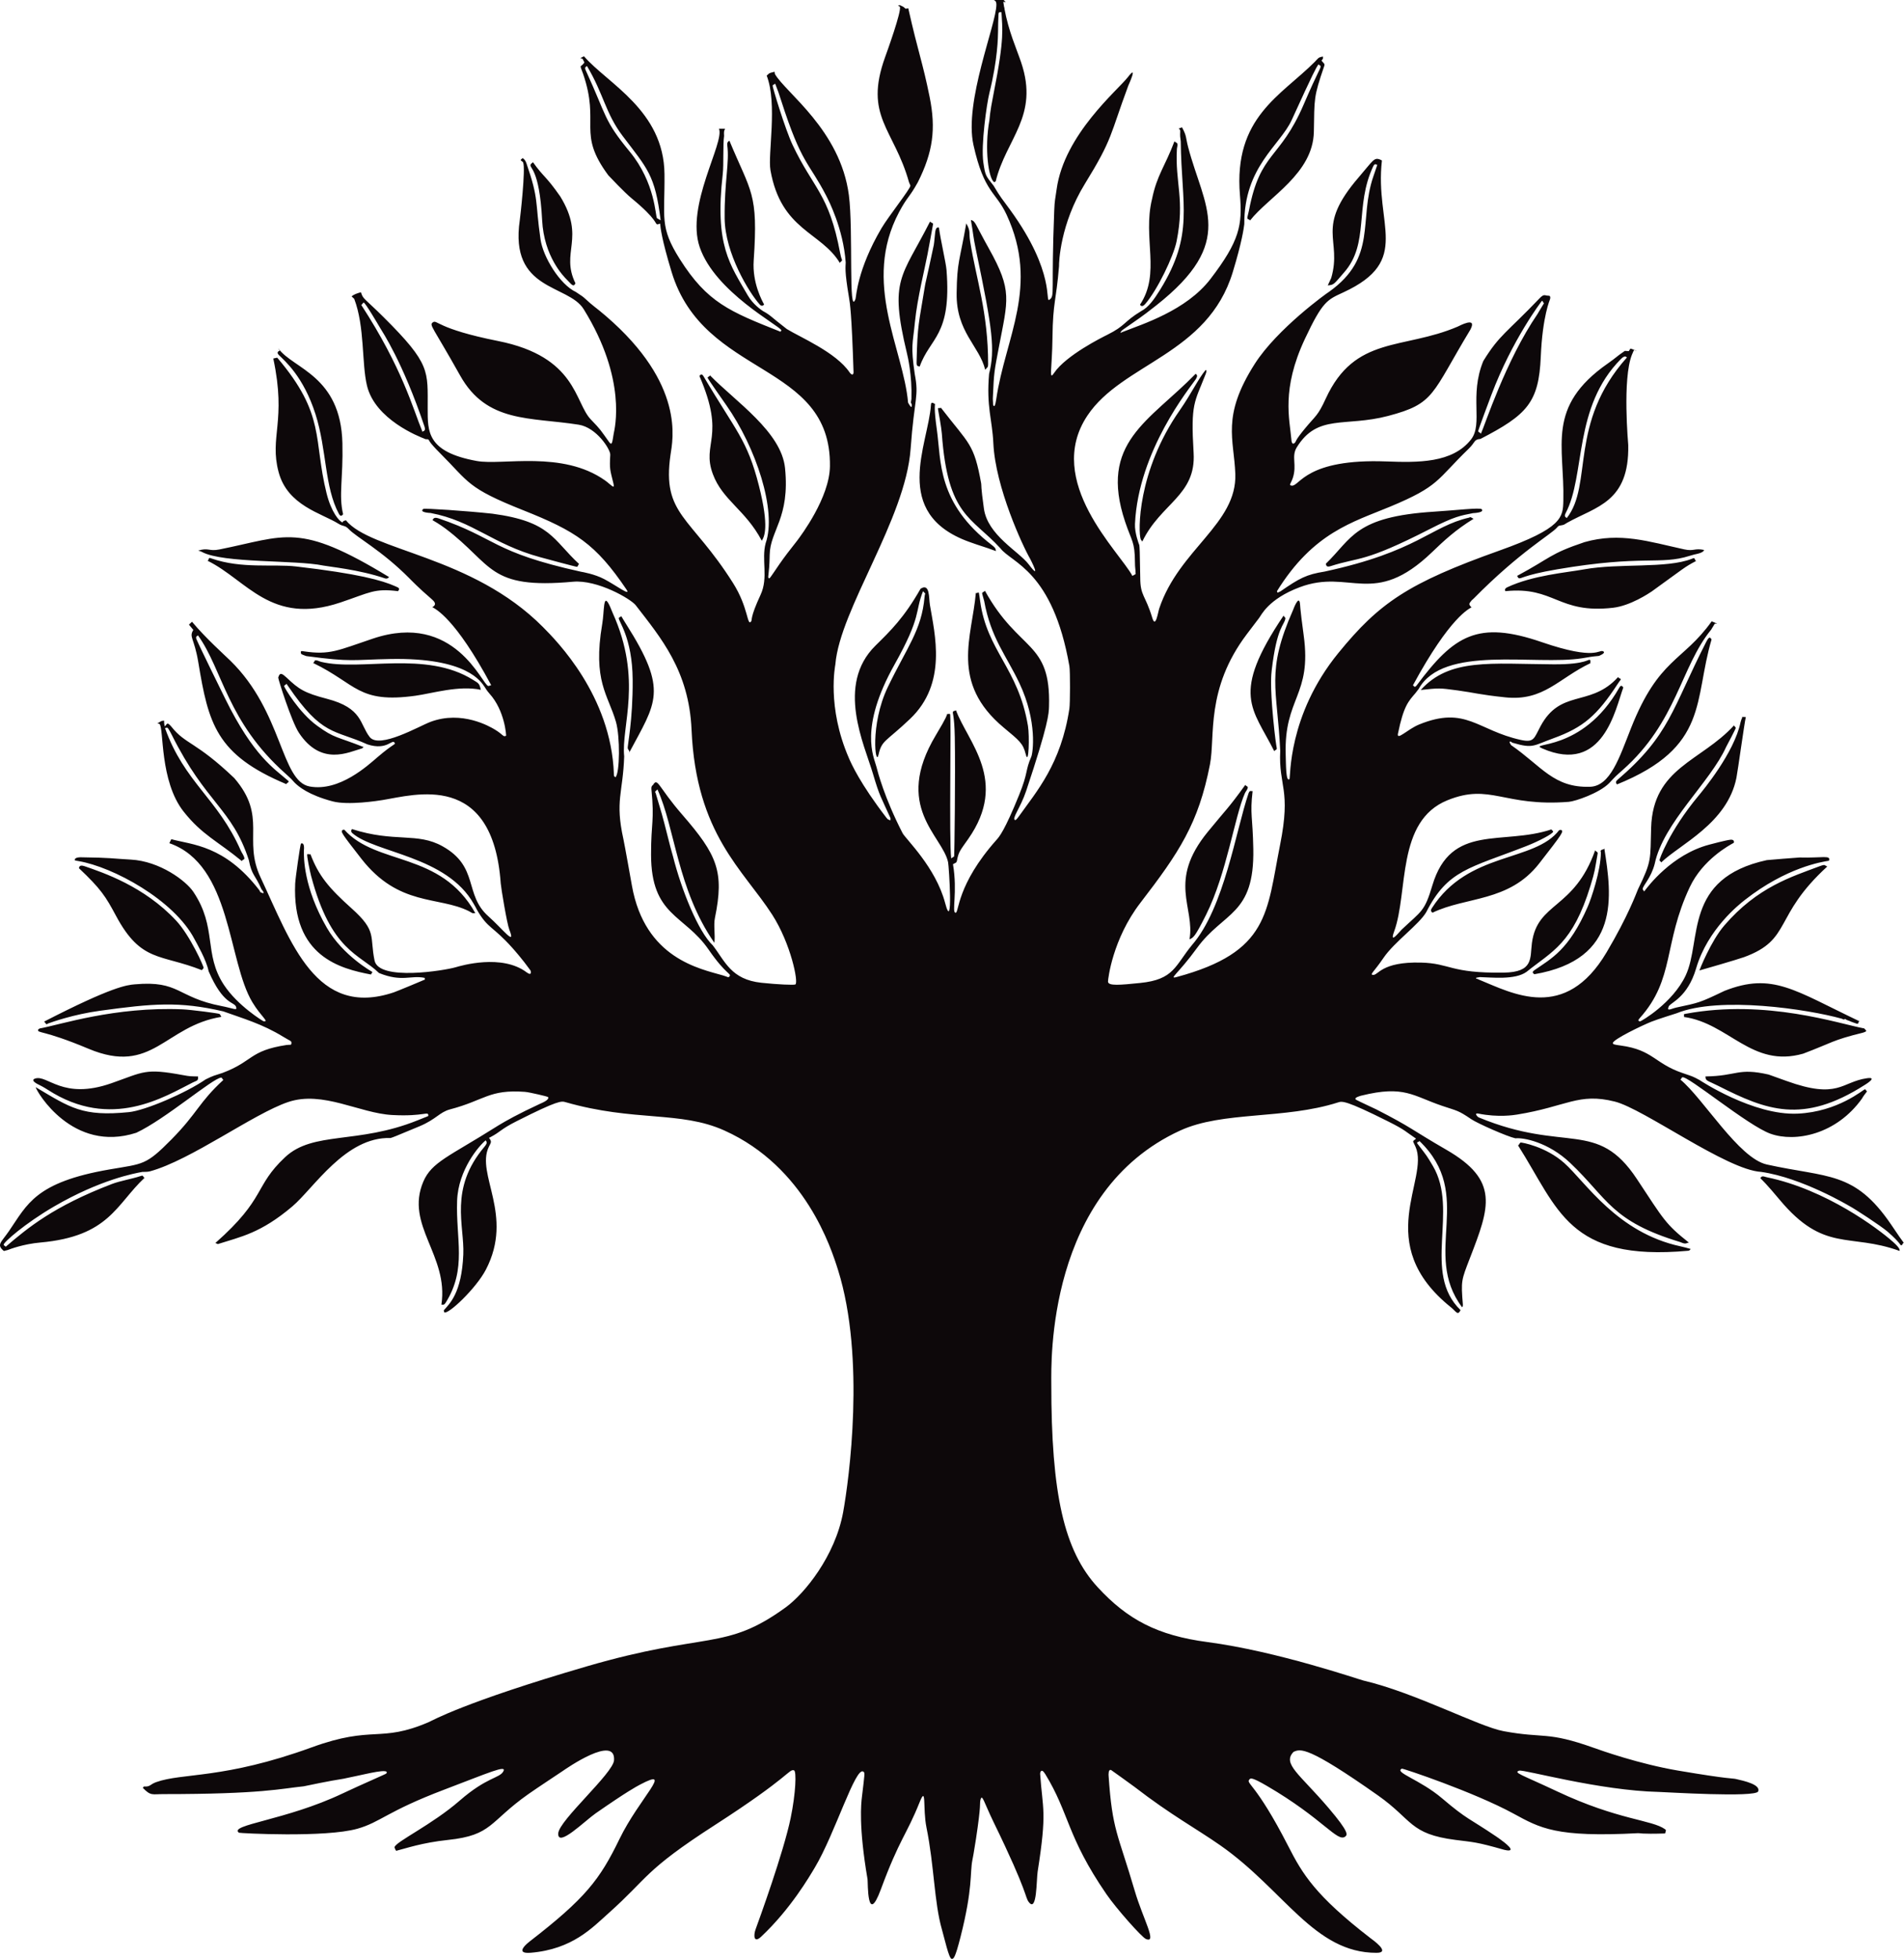 <?xml version="1.0" encoding="UTF-8" standalone="no"?>
<!DOCTYPE svg PUBLIC "-//W3C//DTD SVG 1.1//EN" "http://www.w3.org/Graphics/SVG/1.1/DTD/svg11.dtd">
<svg width="100%" height="100%" viewBox="0 0 1747 1797" version="1.1" xmlns="http://www.w3.org/2000/svg" xmlns:xlink="http://www.w3.org/1999/xlink" xml:space="preserve" xmlns:serif="http://www.serif.com/" style="fill-rule:evenodd;clip-rule:evenodd;stroke-linejoin:round;stroke-miterlimit:2;">
    <g transform="matrix(1,0,0,1,-127.09,-102)">
        <g id="Arrière-plan" transform="matrix(1.764,0,0,1.764,121,102)">
            <path d="M853.987,182.113L854.586,182.316C854.314,182.576 854.157,182.314 853.987,182.113ZM853.574,181.972C853.746,181.863 853.87,181.974 853.987,182.113L853.574,181.972ZM78.636,612.586C63.85,626.43 60.278,643.029 24.47,646.236C15.522,647.037 8.737,649.653 7.432,650.156L5.466,650.654C1.51,647.327 3.908,646.406 8.139,640.261C17.652,626.447 21.702,614.912 60.457,608.223C78.025,605.191 79.207,606.243 92.632,592.63C106.321,578.751 106.815,573.425 119.705,561.618C119.149,561.659 119.049,560.423 118.493,560.465C114.069,560.793 89.448,582.087 74.364,589.153C41.175,599.926 22.421,567.619 22.013,565.442C40.061,576.17 46.355,580.837 70.491,578.427C78.975,577.58 100.131,568.509 110.451,561.379C114.707,559.296 114.708,559.504 119.275,558.003C135.181,552.022 133.062,546.457 152.501,543.505C154.34,543.225 155.042,543.863 155.04,542.428C155.039,541.269 154.558,541.553 150.697,539.188C139.757,532.488 129.846,529.728 119.604,526.026C96.603,520.701 82.867,521.944 55.531,525.688C41.56,527.601 30.519,531.581 28.418,532.338C28.143,532.438 27.877,532.819 27.615,532.69C27.067,532.422 26.929,531.608 26.381,531.34C62.035,512.995 69.489,512.325 73.552,511.959C96.988,509.85 95.39,518.745 118.556,523.226C125.149,524.502 127.028,525.906 126.234,523.644C125.284,520.936 119.605,522.818 111.979,505.182C110.732,499.087 105.922,490.944 104.611,488.432C93.946,468.003 62.12,450.855 44.304,447.862L42.466,447.532C41.796,445.83 45.223,445.873 45.499,445.876C61.507,446.079 61.44,446.537 71.517,447.082C86.576,447.897 100.161,458.093 104.013,463.835C116.543,482.516 109.219,495.961 119.915,512.228C127.104,523.162 140.331,531.136 140.522,531.159C143.687,531.538 139.324,528.871 134.766,521.341C121.776,499.88 124.014,449.808 91.532,438.546L92.549,436.472C103.323,439.425 120.206,439.495 138.312,462.956C138.371,463.032 138.355,463.034 138.891,464.015C142.308,465.758 139.52,462.637 139.446,462.471C136.139,454.832 134.47,455.507 132.875,447.31C124.166,420.477 110.626,417.899 92.864,382.334C92.703,382.012 91.067,378.737 90.5,378.5C90.116,378.34 89.639,378.766 89.255,378.605C99.398,407.062 116.759,415.221 128.705,442.414C129.307,443.784 130.42,445.006 130.576,446.494C130.642,447.124 129.211,447.252 129.277,447.882C116.533,437.388 108.57,434.254 98.977,422.133C86.402,406.244 88.752,378.655 86.439,376.575C86.163,376.327 85.669,376.44 85.393,376.192L87.33,375.071C87.772,374.845 88.34,374.966 88.782,374.739C88.858,376.28 88.791,376.233 89.087,377.766C89.689,377.474 89.924,376.66 90.526,376.368C91.114,376.082 92.619,377.968 92.762,378.146C100.039,387.262 105.283,385.601 125.313,404.688C142.683,424.897 129.638,436.395 138.962,456.29C154.912,490.321 167.872,529.756 208.356,516.106C209.904,515.584 224.14,509.657 224.468,509.473L224.316,508.579C216.893,507.123 212.58,510.914 200.591,506.073C190.428,496.139 175.641,494.781 165.266,455.551C164.687,453.363 162.867,444.632 163.278,444.329C163.719,444.003 164.479,444.566 164.919,444.24C169.187,455.504 174.498,461.848 186.448,472.558C199.649,484.391 195.669,486.872 198.271,499.563C200.491,510.39 234.759,504.754 240.384,503.094C243.233,502.253 264.493,495.98 277.418,505.744C280.08,507.755 279.759,505.262 279.292,504.612C275.054,498.713 270.782,493.93 269.991,493.045C259.576,481.383 257.416,483.278 251.637,473.363C250.798,471.724 250.796,471.785 249.917,470.217C235.849,445.127 198.65,443.726 186.727,433.331C185.5,432.262 186.524,431.24 186.521,431.203C208.832,438.367 220.395,432.731 233.678,440.175C252.731,450.852 244.749,465.245 257.457,476.55C265.145,483.389 271.946,492.551 268.383,483.538C267.137,480.384 264.065,461.728 263.907,459.475C259.793,400.884 219.142,413.426 202.421,416.11C200.367,416.44 184.611,418.969 176.429,416.79C163.867,413.445 158.781,409.12 156.718,407.086C154.93,405.08 155.004,405.086 151.769,402.198C121.53,375.206 119.396,348.649 106.474,330.514C106.459,330.547 104.971,330.855 105.622,332.408C107.332,336.487 119.397,360.971 120.615,363.445C135.39,393.43 146.222,399.836 153.099,405.872C153.648,406.354 153.632,406.399 153.611,406.458C153.294,407.377 152.73,406.937 152.415,407.848C115.803,392.533 111.864,376.257 106.604,344.483C104.478,331.645 101.634,331.491 104.014,327.637L101.734,324.863L103.327,323.373C110.296,331.761 120.414,340.831 123.325,343.677C150.589,370.335 149.473,406.315 164.53,409.056C180.024,411.877 194.952,397.962 199.784,393.837C208.151,386.694 209.228,387.274 208.794,386.449C207.446,383.888 205.117,390.558 194.576,387.164C177.21,379.287 171.122,383.098 153.18,356.657C153.119,356.567 153.122,356.575 152.392,355.549C152.43,356.138 151.219,356.32 151.258,356.909C151.295,357.482 158.905,370.588 168.489,377.514C177.645,384.131 178.288,382.893 192.57,388.54C192.084,388.884 192.267,389.12 191.42,389.353C184.812,391.174 170.581,398.64 158.968,381.19C155.046,375.297 148.032,352.912 148.171,352.41C148.998,349.425 150.259,350.357 152.547,352.44C158.843,358.43 161.734,360.39 173.513,363.45C192.141,368.288 190.509,376.608 195.747,383.324C200.752,389.743 221.57,377.598 227.466,375.409C243.764,369.358 258.313,377.948 260.612,379.305C265.379,382.119 265.09,383.51 266.691,382.662C266.807,382.601 266.057,369.596 258.075,360.777C257.851,360.526 256.663,359.194 255.603,357.375C253.681,354.656 246.715,341.988 206.497,342.75C186.727,343.125 186.665,344.453 162.731,341.229C160.191,340.277 160.036,340.284 159.948,339.537C159.808,338.335 160.355,338.595 161.533,338.77C175.078,340.772 179.142,338.289 197.391,332.153C240.03,317.815 254.3,356.416 257.439,356.781C257.957,356.842 258.44,356.346 258.959,356.406C240.111,321.164 229.83,316.692 228.289,315.757C228.309,315.724 231.11,314.718 228.766,312.354C228.195,311.778 228.236,311.856 227.696,311.35C221.359,305.923 217.487,301.897 216.298,300.699C201.997,286.286 188.927,279.475 184.884,275.22C182.75,272.975 182.157,274.058 179.529,272.413C170.72,266.897 153.026,263.009 148.37,245.534C143.458,227.102 152.585,219.199 145.6,186.467L147.649,186.021C172.992,215.805 166.283,228.287 173.311,256.548C175.765,266.418 179.98,271.309 181.724,271.748C181.787,271.763 181.423,271.559 182.108,271.046C182.645,270.644 182.752,270.98 183.327,270.549C196.33,286.696 248.873,288.832 285.868,326.128C293.05,333.369 321.283,361.841 322.763,402.434C322.825,402.903 322.757,402.868 322.825,403.378C322.909,404.016 323.168,403.772 323.594,404.261C325.872,402.064 326.045,383.103 323.827,375.403C319.777,361.344 311.626,354.259 316.703,324.535C317.855,317.794 317.115,308.117 320.341,314.593C320.501,314.915 320.932,315.779 322.106,318.717C337.938,353.628 326.464,377.842 328.122,393.424C327.466,412.71 323.27,416.277 327.718,436.453C328.386,439.484 331.789,458.644 332.132,460.575C338.886,498.614 367.659,503.87 379.534,507.337C382.111,508.09 382.237,508.625 382.859,507.865C384.128,506.314 381.177,507.166 372.003,493.846C359.397,475.542 342.141,476.526 342.099,444.5C342.077,427.424 343.942,427.435 342.283,410.462C342.11,408.686 343.016,408.409 343.134,408.247C345.584,404.137 345.734,409.213 358.296,423.678C376.576,444.727 380.259,453.347 375.312,477.465C374.518,481.337 375.575,486.461 375.023,490.346C355.682,462.491 354.644,430.758 345.393,410.515C345.152,411.048 344.468,411.293 344.228,411.826C344.128,412.047 344.426,412.271 344.495,412.503C347.539,422.773 347.661,422.678 351.15,436.589C352.87,443.45 352.997,443.36 353.534,445.492C357.871,462.705 366.636,484.551 374.195,491.668C380.616,499.961 383.666,509.464 399.54,511.148C407.851,512.029 416.457,512.433 417.167,512.008C418.893,510.974 414.785,490.795 405.119,475.739C390.131,452.39 365.511,433.885 363.161,379.518C361.836,348.851 347.202,331.73 334.126,314.798C331.595,311.521 314.219,301.409 301.506,302.564C257.101,306.597 260.118,293.749 235.175,274.92C232.225,272.694 229.013,270.871 228.455,270.554C228.617,270.456 228.709,268.637 231.484,269.578C261.77,279.844 259.236,287.117 305.549,297.34C306.551,297.513 312.743,298.585 317.676,301.165C323.729,304.329 331.983,310.554 329.291,306.576C313.231,282.839 302.863,276.225 275.552,265.364C246.143,253.668 247.634,250.951 232.317,235.667C226.25,229.614 226.855,229.103 226.282,228.633C225.804,228.241 224.941,228.659 224.463,228.267C221.409,227.081 198.552,218.205 194.326,200.544C191.522,188.826 193.247,169.989 187.699,155.427L186.313,154.141C187.376,153.351 187.336,153.407 188.592,152.833C190.181,152.283 190.169,152.28 190.308,152.239C190.799,152.093 190.776,152.189 191.24,152.052C192.21,155.612 193.041,155.083 203.014,164.998C227.612,189.451 225.878,192.87 225.911,212.5C225.931,224.403 225.423,235.017 251.449,239.767C264.731,242.19 295.957,234.105 318.216,249.905C321.096,251.95 323.392,254.964 322.541,251.498C320.729,244.111 320.459,244.142 320.88,236.505C321.025,233.868 313.833,222.363 304.437,220.884C279.129,216.9 256.653,220.09 242.799,195.334C228.448,169.692 226.57,169.097 228.602,167.66C230.906,166.029 230.363,170.949 262.53,177.36C303.557,185.538 302.242,209.377 310.815,218.21C316.089,223.645 315.868,223.767 320.28,229.901C321.919,232.18 321.948,229.611 322.669,225.529C323.096,223.118 329.841,197.554 307.045,160.792C298.936,147.714 268.371,151.517 273.812,114.551C274.086,112.692 276.928,87.728 275.555,84.492C275.314,83.924 274.472,83.766 274.231,83.198L275.307,82.201C275.508,82.481 276.528,82.78 277.276,84.936C283.916,104.074 281.722,104.501 284.597,124.483C285.91,133.608 294.621,147.937 303.003,151.867C306.446,154.092 306.924,154.534 307.227,154.814C312.72,159.895 312.973,159.52 318.608,164.372C359.921,199.947 353.357,228.756 352.233,236.457C347.641,267.939 362.737,268.332 384.793,303.324C392.788,316.007 392.052,325.909 394.119,323.244C394.844,322.31 393.332,321.717 399.08,309.313C403.243,300.328 399.397,291.206 401.707,282.515C407.655,265.653 396.65,232.669 381.205,210.693C380.415,209.568 371.535,196.934 371.523,196.496C371.507,195.907 372.741,195.789 372.725,195.201C386.062,208.865 409.893,224.608 411.788,243.46C414.408,269.524 404.023,275.857 403.806,288.505C403.61,299.906 402.43,300.286 403.484,300.799C404.059,301.079 406.68,296.114 412.933,287.828C415.473,284.462 415.549,284.58 418.09,281.204C420.125,278.5 434.939,258.818 435.143,242.482C435.827,187.75 369.591,196.877 352.776,141.424C347.533,124.136 347.011,118.381 346.824,116.326C346.335,116.301 345.89,116.716 345.402,116.691C344.046,116.622 345.823,114.527 331.883,103.063C328.301,100.116 320.804,92.173 319.877,91.191C303.367,68.928 315.756,64.684 306.764,38.448C306.227,36.881 306.166,36.983 305.651,35.457C305.494,34.992 305.603,35.009 305.437,34.517L306.566,33.55L307.444,32.521C306.548,30.777 306.596,30.757 306.476,30.638C306.007,30.172 305.83,30.612 305.391,30.176L307.215,29.27C319.39,43.424 348.741,57.358 349.084,90.502C349.32,113.325 346.358,117.886 357.059,134.785C371.353,157.358 382.89,162.01 409.503,172.561C409.383,172.291 409.984,172.023 409.864,171.754C408.736,169.208 375.369,151.841 367.399,128.533C359.97,106.808 380.434,74.208 377.436,66.96L380.601,66.994C380.467,67.661 379.834,67.529 380.094,70.641C379.41,75.312 379.947,85.716 379.396,90.489C375.1,127.683 383.205,137.606 392.375,153.585C395.096,158.325 399.491,161.251 400.246,161.754C404.493,164.075 404.136,164.537 412.703,171.127C419.426,175.304 438.233,183.163 445.359,193.667C446.349,195.128 447.474,195.26 447.417,193.483C446.439,162.88 445.555,157.668 445.034,154.595C442.681,140.712 443.296,138.892 443.349,136.523C442.055,118.875 434.483,104.264 433.147,101.685C424.04,84.11 420.522,85.713 409.805,52.4C408.349,47.874 408.355,47.917 406.637,43.46C406.367,43.938 405.599,43.985 405.329,44.464C405.111,44.85 411.738,66.95 415.727,75.394C426.462,98.113 434.637,100.607 440.428,131.512C441.096,135.079 441.59,135.069 441.423,135.461C441.199,135.988 440.507,136.219 440.283,136.746C430.562,120.554 409.744,119.91 404.207,88.549C402.742,80.25 407.953,54.111 402.25,39.329C403.914,37.629 404.098,37.956 406.357,37.33L406.526,38.497C412.042,48.212 440.585,67.618 445.002,101.549C447.361,119.674 444.686,165.65 448.447,155.464C448.819,154.456 449.244,140.345 461.922,118.751C465.471,112.707 477.107,98.071 476.99,96.567C476.978,96.41 476.936,96.432 476.254,94.745C468.458,66.86 452.623,60.665 463.867,29.629C464.609,27.583 472.623,5.461 471.493,3.509C471.299,3.174 470.754,3.151 470.56,2.816L471.497,2.671L473.325,3.539L474.517,4.537L475.883,4.303C481.17,27.802 483.332,32.225 486.992,50.403C490.376,67.083 488.709,79.147 480.895,94.728C476.429,102.847 475.437,102.168 471.109,110.317C451.629,147.001 473.386,181.526 475.783,209.397C475.865,209.556 477.909,213.511 477.723,210.5C477.696,210.06 477.278,209.706 477.251,209.266C477.508,207.635 477.525,207.647 477.529,207.505C477.909,195.037 475.61,185.47 475.161,183.601C465.875,144.959 472.395,144.449 487.219,115.218C487.566,115.782 488.473,115.829 488.819,116.392C488.853,116.447 486.083,131.261 485.842,132.553C484.595,139.223 480.56,155.229 479.354,167.481C478.17,179.525 477.102,179.52 479.247,194.471C481.572,206.498 479.067,206.487 477.108,233.477C474.448,270.099 440.319,316.85 437.967,345.528C437.921,346.088 433.417,367.636 444.997,394.276C446.17,396.975 450.67,407.33 464.588,425.403C465.543,426.643 465.82,426.2 466.6,426.705L466.641,425.531C461.563,414.209 461.056,414.428 457.539,402.488C453.053,387.256 438.082,356.263 458.811,335.811C466.648,328.079 473.563,321.476 482.281,306.213C487.214,303.037 486.557,311.079 487.136,314.573C489.664,329.82 496.31,355.368 476.851,373.872C464.094,386.003 462.128,384.869 460.435,392.471C458.878,399.464 455.815,377.001 465.235,357.38C475.161,336.706 482.871,327.754 484.359,310.464C484.5,308.834 484.757,308.891 484.7,308.764C484.464,308.238 483.82,307.97 483.584,307.444C479.161,318.458 483.105,320.003 468.74,345.633C450.157,378.787 457.984,393.603 459.256,398.559C459.998,401.45 463.453,414.909 472.906,433.282C474.473,436.328 490.135,450.965 495.07,469.682C499.37,485.989 497.022,450.494 496.607,448.485C493.739,434.608 467.822,419.75 490.244,382.35C496.209,372.401 495.801,372.222 496.151,371.284C496.551,371.548 497.187,371.088 497.587,371.352C498.388,371.882 496.994,436.971 498.226,446.496C498.603,445.987 499.382,445.88 499.759,445.37C499.884,445.202 500.457,402.636 500.089,383.498C499.85,371.08 498.669,371.018 499.212,370.09C499.488,369.62 500.401,369.835 500.676,369.365C506.888,386.08 528.154,406.135 507.142,436.25C503.101,442.042 502.058,442.882 501.259,447.416C500.985,448.968 500.527,448.607 499.145,449.487C501.628,464.138 498.36,474.609 500.501,474.734C502.319,474.841 500.951,460.213 521.815,436.781C523.201,435.225 525.985,432.099 533.525,413.51C538.385,401.529 536.635,400.963 539.868,393.585C540.7,391.685 543.164,375.349 533.723,355.394C526.775,340.708 518.9,331.994 515.362,312.524C515.255,311.934 514.185,308.617 514.295,308.426C514.606,307.885 515.447,307.797 515.759,307.255C533.623,339.503 550.098,333.043 549.097,367.478C548.992,371.117 548.834,376.563 537.198,411.4C534.279,420.139 529.425,426.02 531.505,426.527C531.965,426.64 533.358,424.676 533.49,424.49C542.532,411.745 555.352,397.369 559.694,368.526C560.101,365.818 560.14,349.006 559.697,346.472C551.001,296.693 529.581,292.836 523.78,285.149C508.73,268.689 496.453,268.527 493.345,225.515C493.117,222.358 491.652,214.456 491.474,213.5C491.29,212.507 491.324,212.47 491.385,212.407C491.957,211.797 492.3,212.621 492.851,212.035C507.632,231.211 510.026,230.48 513.812,251.457C513.999,252.493 513.54,252.525 515.231,264.544C517.18,278.399 533.355,286.717 538.503,293.497C545.607,302.855 539.381,290.814 539.26,290.607C535.546,284.258 521.182,253.401 520.14,230.521C519.58,218.238 516.442,211.62 517.925,194.464C521.046,181.849 519.864,171.831 511.203,130.57C509.513,122.516 509.872,122.496 508.458,114.39C510.983,115.128 510.367,115.96 517.843,129.305C530.155,151.282 527.711,155.836 523.047,180.423C520.595,193.347 520.476,193.307 519.91,206.433L519.871,207.435C520.097,210.569 519.804,210.723 520.43,211.145C520.681,211.315 521.11,211.321 521.657,207.573C526.335,175.498 544.257,148.852 527.039,111.685C521.423,99.562 515.371,100.389 509.803,75.439C504.783,52.945 521.704,12.636 521.726,2.423C521.731,0.239 520.699,0.392 520.5,0L525.5,0L526.49,1.023C526.305,1.363 525.515,0.709 525.331,1.049L525.702,3.391L525.769,3.773C525.865,3.955 525.992,4.14 525.918,4.305L525.876,4.359C528.137,16.571 532.123,25.112 534.605,32.462C544.076,60.514 526.769,72.065 521.349,94.384C521.105,94.247 520.826,94.863 520.582,94.726C517.688,93.103 515.379,77.567 518.103,62.436C518.317,61.246 518.046,59.801 520.304,48.465C526.187,18.928 524.736,14.75 524.37,6.311C523.511,6.436 522.883,5.939 522.817,7.529C522.627,12.072 522.635,11.997 522.582,16.503C522.552,19.076 522.413,31.014 518.088,48.362C516.687,53.983 513.616,75.656 514.938,84.488C515.944,91.21 516.026,91.292 520.268,96.578C524.179,103.157 524.385,102.959 528.901,109.185C552.773,142.092 546.823,157.707 549.324,155.886C552.292,153.724 550.086,152.717 551.808,109.515C552.032,103.903 552.296,103.98 553.058,98.438C556.984,69.891 584.975,46.805 590.176,40.044C595.581,33.017 590.52,44.127 590.374,44.448C580.57,70.791 582.48,71.714 567.739,95.641C554.883,116.507 554.233,136.532 554.302,138.444C552.793,157.028 551.118,156.833 550.899,175.509C550.704,192.123 548.848,198.25 551.752,193.952C557.952,184.774 576.9,175.373 579.333,174.166C589.055,169.341 587.744,167.447 596.968,161.851C600.88,159.825 603.773,155.709 606.863,150.726C624.798,121.807 617.956,106.773 617.616,73.519C617.303,70.964 617.232,71.023 617.331,68.485C617.39,66.967 616.746,67.304 616.54,66.889L618.271,66.21C620.834,70.989 620.074,71.196 621.464,76.509C629.652,107.817 646.856,125.75 604.815,158.888C596.232,165.653 596.124,165.377 587.249,171.679C586.788,172.293 586.597,172.082 586.382,172.834C586.149,173.651 586.691,172.772 587.484,172.613C597.46,168.66 620.424,161.597 633.051,145.136C648.277,125.286 649.722,116.995 648.413,101.506C644.992,61.016 669.815,49.743 687.273,32.229C689.2,30.296 688.972,29.822 691.64,29.422L691.581,30.503L690.83,31.543C692.062,33.138 692.709,33.021 692.216,34.463C686.641,50.768 687.193,50.943 686.855,68.513C686.434,90.385 663.269,102.381 653.665,114.684C653.197,113.885 652.756,114.395 652.291,113.603C652.246,113.526 652.199,113.445 652.384,112.498C652.585,111.468 652.909,110.464 653.106,109.433C658.956,78.713 669.126,83.24 681.498,54.499C689.471,35.979 690.178,36.239 690.381,34.5C690.442,33.977 689.223,33.886 689.285,33.364C687.894,35.534 686.868,37.137 675.335,62.408C669.279,75.677 650.515,86.709 650.671,116.565C650.411,118.604 649.52,125.616 644.668,141.552C631.569,184.583 587.222,188.846 569.039,216.19C546.317,250.36 586.061,287.243 592.463,299.533C594.037,298.593 594.163,298.679 594.158,298.521C594.064,295.483 593.817,295.566 593.795,292.5C593.716,281.528 592.185,281.826 588.703,271.432C574.845,230.066 601.214,219.202 625.41,194.383C625.507,194.804 627.008,194.886 625.306,197.412C622.665,201.332 595.518,234.338 593.811,272.523C593.605,277.115 595.742,282.696 596.063,283.536C596.22,284.885 596.347,285.973 596.546,300.499C596.566,310.01 599.2,309.377 602.825,321.389C604.533,327.051 605.765,318.466 606.432,316.474C616.733,285.68 646.919,272.479 645.997,246.493C645.353,228.336 638.658,216.607 656.118,189.248C667.762,171.001 693.685,152.36 694.759,151.771C720.148,133.7 709.91,114.609 717.84,91.646C718.869,88.666 718.843,88.742 719.847,85.75C719.506,85.88 718.666,84.5 717.697,86.567C707.931,107.389 715.864,126.519 702.645,141.619C697.367,147.648 697.478,148.212 694.083,148.429L695.881,144.597C701.782,124.254 687.172,118.893 710.176,92.223C717.955,83.203 718.123,81.49 721.833,83.237L722.253,83.499C718.396,116.955 738.103,135.451 702.276,152.029C693.868,155.919 691.459,156.514 682.163,176.339C669.868,202.56 674.249,218.025 675.161,228.578C675.164,228.612 675.278,232.24 677.161,230.061C677.605,229.547 677.052,229.165 682.034,223.106C687.928,215.936 688.816,216.53 693.053,207.3C708.185,174.334 733.254,182.033 761.663,169.877C762.51,169.515 771.991,164.328 768.304,171.382C747.837,205.225 749.962,209.893 725.455,216.337C703.069,222.223 688.75,215.12 677.959,232.681C675.007,237.485 678.174,241.706 675.905,248.601C674.958,251.478 673.472,252.462 675.463,252.585C679.496,252.833 682.868,238.443 724.489,240C741.01,240.617 758.926,240.907 768.599,228.588C775.018,220.412 767.562,205.83 774.991,187.76C783.466,174.015 786.996,173.226 804.258,155.147C806.59,152.704 807.024,153.73 808.437,153.769C808.802,153.915 810.213,153.371 809.732,155.519C809.665,155.818 805.781,164.314 804.887,185.518C803.882,209.378 797.743,215.751 773.489,228.299C770.044,228.536 770.89,230.004 767.39,233.393C750.504,249.741 752.336,252.762 726.508,263.52C707.004,271.643 686.574,276.946 667.641,307.508C667.846,307.67 667.777,308.051 667.982,308.212C668.086,308.295 668.091,308.165 669.512,307.552C679.36,300.738 682.954,298.79 692.448,297.279C740.875,286.841 747.579,273.828 767.589,269.215C767.842,269.157 768.085,268.931 768.336,268.994C768.924,269.142 769.373,269.664 769.961,269.812C760.388,275.693 754.43,281.323 748.266,287.245C717.915,316.404 705.71,295.534 679.471,305.426C663.107,311.595 659.515,319.975 658.38,321.409C657.567,322.436 652.483,329.173 651.972,329.849C630.403,358.429 635.648,383.02 632.815,397.568C626.83,428.312 616.801,443.342 596.612,469.583C582.185,488.335 579.788,509.128 579.783,510.496C579.773,512.94 586.128,512.292 596.472,511.25C614.203,509.464 614.566,502.342 623.491,491.495C640.257,472.191 646.27,431.973 652.848,412.68C653.566,410.575 654.42,411.76 654.996,411.423C653.561,423.765 655.034,424.351 655.356,441.504C656.008,476.184 639.901,474.013 626.009,493.142C616.278,506.541 611.099,509.343 615.486,508.162C663.842,495.147 662.278,474.448 669.278,439.45C675.136,410.168 668.455,409.298 669.358,390.509C667.882,357.933 661.721,349.672 676.043,317.248C676.188,316.86 678.875,309.645 679.571,313.461C679.816,314.811 679.427,314.852 681.57,330.491C685.877,361.919 671.285,362.751 672.206,392.514C672.368,397.777 672.293,406.878 674.15,405.248C674.828,404.652 673.058,372.15 699.627,339.6C720.856,313.591 735.818,303.278 783.439,286.329C816.104,274.703 816.41,269.028 816.621,260.503C817.33,231.85 807.398,211.629 839.833,188.99C844.315,185.862 844.033,185.601 848.555,182.539C848.693,182.446 848.707,182.546 850.639,182.63L851.542,181.282L853.574,181.972C853.548,181.989 853.521,182.01 853.492,182.037C853.333,182.188 853.13,182.383 852.291,184.502C847.259,197.216 850.371,230.907 850.383,231.502C850.963,261.19 833.744,263.411 818.606,271.884C817.083,272.787 817.204,272.951 815.519,273.237C814.215,273.457 814.158,273.389 813.32,274.382C810.333,277.923 794,286.941 770.008,311.29C768.816,312.271 768.918,312.273 768.016,313.437C767.127,314.584 768.755,315.693 768.844,315.871C767.818,316.594 757.891,320.468 738.372,356.457C738.834,356.44 739.071,358.172 740.408,356.38C759.738,330.468 772.098,322.546 805.337,333.956C834.055,343.814 835.09,337.519 837.36,338.767C838.977,339.656 835.331,341.059 835.085,341.154C830.733,341.534 830.797,341.671 826.469,342.358C801.866,346.26 754.095,335.232 741.365,358.338C740.509,359.507 739.766,360.412 739.621,360.589C736.102,364.708 733.544,367.123 730.611,381.509C729.802,385.48 735.606,379.252 741.635,376.801C765.928,366.925 771.849,379.84 794.429,384.823C801.513,386.386 801.333,384.036 804.78,377.658C815.01,358.727 829.637,367.372 843.647,353.673C844.545,352.729 844.538,352.734 844.617,352.654C844.955,352.311 844.97,352.388 845.289,352.064C845.184,353.137 846.548,352.447 846.446,353.492C846.425,353.702 846.277,353.601 844.938,355.651C834.14,372.174 827.007,378.361 811.344,384.027C801.13,387.721 800.939,389.481 790.481,386.384C789.924,386.419 789.522,385.638 788.965,385.673C788.812,385.683 788.248,385.833 789.441,387.537C805.385,398.544 811.573,409.803 830.494,409.21C841.096,408.877 845.757,394.028 851.85,378.635C866.269,342.204 878.806,344.166 893.772,323.163C896.465,324.254 896.463,324.247 896.575,324.307C896.26,324.497 895.788,324.183 895.474,324.373C895.22,324.526 895.328,324.603 893.496,327.499C877.561,347.017 875.748,375.438 847.482,400.482C843.751,403.788 843.793,403.751 840.418,407.357C835.256,412.553 822.779,416.777 819.461,417.038C785.49,419.713 778.743,407.163 756.374,416.206C729.568,427.043 736.137,463.905 728.595,484.515C726.031,491.522 731.295,484.654 732.508,483.509C742.956,473.654 744.39,474.253 748.492,460.498C758.187,427.99 784.951,439.899 810.479,431.362C810.486,431.84 811.303,432.054 811.31,432.532C811.325,433.571 803.939,437.494 797.333,440.07C767.803,451.588 756.496,452.423 745.345,474.346C741.631,480.838 728.73,489.865 723.072,498.204C717.989,505.695 715.745,506.843 717.602,507.057C720.354,507.374 721.899,500.133 742.498,500.641C758,501.024 757.48,506.23 785.501,505.876C801.314,505.675 799.241,498.278 800.277,490.471C803.123,469.026 822.204,473.192 833.167,442.243C833.611,443.083 834.024,442.679 834.466,443.515C834.504,443.586 834.526,443.628 834.37,444.516C832.938,452.65 833.185,452.667 830.766,460.584C821.504,490.901 810.831,494.708 797.486,505.461C791.469,509.831 779.043,508.3 773.207,508.197L771.378,508.5C770.89,509.326 771.811,508.843 772.559,509.436C790.317,516.688 817.506,531.815 839.139,495.278C850.258,476.499 854.442,464.92 855.466,462.484C862.772,447.542 861.784,447.103 862.285,430.491C863.229,399.19 888.39,395.992 905.376,377.286C905.594,377.76 906.096,378.065 906.314,378.539C906.454,378.845 901.413,388.251 901.336,388.421C893.014,406.918 868.637,427.845 864.149,449.274C862.184,456.857 857.939,460.567 857.892,462.4C857.879,462.903 858.627,463.222 858.614,463.725C860.61,461.05 872.946,444.518 892.455,439.319C893.332,439.085 901.385,436.939 903.511,436.749C905.92,436.533 905.265,438.254 905.289,438.35C902.997,439.583 889.125,447.047 882.366,461.432C868.513,490.915 874.679,509.07 856.43,529.463C855.579,530.414 855.247,531.02 856.542,531.229C856.942,531.293 873.458,521.765 880.24,507.376C888.829,489.154 878.93,456.816 922.469,447.352C922.651,447.312 938.903,445.968 939.503,445.984C951.461,446.318 955.909,444.541 954.767,447.673C950.955,448.272 932.671,451.147 911.055,468.055C908.305,470.206 891.693,483.2 885.711,503.597C881.197,518.988 872.264,521.463 871.435,523.463C870.261,526.297 872.596,524.629 875.564,523.991C887.142,521.499 887.23,521.696 900.441,515.356C925.417,505.522 936.821,515.095 970.744,531.206C969.767,531.268 970.532,532.389 969.535,532.452C969.282,532.468 969.31,532.466 966.51,531.474C966.131,531.339 965.789,531.109 965.405,530.988C963.273,530.315 963.457,530.004 963.276,529.951C963.032,529.88 962.83,530.271 962.577,530.253C962.162,530.224 961.809,529.929 961.408,529.818C943.863,524.932 897.855,517.93 875.475,527.029C874.427,527.358 865.591,530.133 862.451,531.382C857.876,533.201 842.289,540.645 842.379,542.532C842.41,543.172 843.213,543.348 846.444,543.786C863.337,546.078 863.936,553.084 878.667,558.104C878.797,558.067 878.932,558.15 879.067,558.238C879.221,558.289 879.377,558.34 879.534,558.391C883.7,559.858 883.723,559.69 887.432,561.713C887.67,561.901 915.445,580.254 938.484,579.211C959.565,578.256 972.656,566.6 973.484,566.555C973.993,566.528 974.132,567.583 974.641,567.556C973.093,569.601 973.097,569.584 972.97,569.765C972.04,571.081 972.154,571.101 972.076,571.212C958.598,590.238 937.118,594.199 924.437,589.683C912.498,585.432 881.122,559.146 878.481,560.315C878.013,560.521 877.972,561.291 877.504,561.498C889.512,571.418 907.795,602.409 922.463,605.663C954.201,612.705 968.02,608.912 987.054,636.808C991.94,643.968 991.844,643.951 993.707,646.407C993.117,646.452 993.051,647.628 992.461,647.672C991.666,647.733 992.343,646.742 985.363,640.668C981.841,637.602 967.823,628.48 965.581,627.354C965.249,627.187 940.853,612.55 919.499,609.504C901.634,608.552 858.582,576.757 843.4,572.939C824.439,568.17 818.426,575.518 792.528,579.698C790.938,579.955 782.776,581.272 772.393,579.176C770.081,578.709 771.805,580.839 772.676,581.199C817.902,599.898 834.135,581.811 854.898,613.24C869.053,634.665 869.694,636.554 881.961,646.313C880.597,646.365 880.64,647.187 878.517,646.446C878.136,646.313 877.78,646.112 877.393,645.996C841.428,635.126 839.726,623.358 820.18,604.837C808.724,593.982 795.803,591.588 791.708,592.047C787.384,591.139 771.879,584.238 768.761,582.12C761.776,577.374 761.561,577.854 753.618,575.169C738.345,570.005 733.895,564.322 711.596,569.831C711.327,569.898 707.054,570.953 708.934,572.039C709.974,572.64 718.43,576.576 719.259,576.962C738.054,586.571 737.492,587.45 755.778,598.005C783.499,614.007 778.29,627.799 768.034,654.336C763.548,665.943 763.343,666.096 764.36,678.49C764.447,679.553 764.021,679.765 763.974,679.94C742.664,651.533 771.157,621.602 741.678,593.348C741.706,594.27 740.541,593.56 740.57,594.5C740.575,594.665 740.574,594.631 741.765,596.184C745.559,601.131 745.581,601.04 748.736,606.373C762.504,629.643 742.884,661.831 763.158,681.397C761.656,684.482 760.847,682.091 758.158,679.934C716.745,646.714 747.269,613.281 739.729,596.428C738.567,593.832 738.389,593.827 738.566,593.488C738.862,592.922 739.667,592.744 739.963,592.179C734.693,588.696 734.695,587.866 725.593,583.309C703.291,572.143 701.585,572.688 699.454,573.368C671.35,582.345 639.562,577.788 617.277,588.021C547.731,619.956 550.291,708.909 550.285,719.5C550.257,777.257 556.936,806.567 574.441,825.555C589.91,842.336 605.476,850.611 631.551,854.051C667.741,858.825 710.198,873.484 712.593,874.043C739.449,880.321 772.641,898.007 785.523,900.389C807.003,904.362 807.861,900.269 832.626,909.114C836.043,910.334 855.965,917.449 876.426,920.913C904.054,925.589 904.172,924.757 906.545,925.305C910.457,926.208 919.388,928.149 917.969,931.725C916.662,935.017 869.62,932.071 866.514,932.002C835.214,931.311 795.882,920.149 793.633,920.929C790.53,922.004 794.717,922.914 813.403,931.716C845.202,946.695 862.658,946.423 869.575,951.428C870.367,952.001 869.765,952.171 869.857,952.533L869.562,953.596C856.562,953.98 856.622,953.384 855.498,953.444C812.647,955.736 804.571,950.805 790.645,943.232C770.089,932.052 733.141,919.669 732.652,919.888C728.355,921.813 742.043,925.521 753.61,935.373C766.751,946.564 767.456,945.521 781.718,955.173C782.388,955.626 789.684,960.564 789.168,962.014C788.837,962.946 785.693,962.053 785.403,961.971C771.237,957.946 770.098,958.182 760.449,956.937C736.559,953.854 738.308,946.574 720.257,933.849C683.478,907.923 679.896,909.537 676.288,911.163C670.27,917.412 679.445,922.64 694.583,940.431C705.369,953.107 704.276,954.312 703.217,955.176C699.144,958.501 691.743,945.93 662.337,928.802C654.498,924.236 653.929,924.851 653.41,925.412C651.213,927.787 656.429,926.739 673.656,960.422C680.927,974.636 687.589,985.867 716.166,1007.939C717.386,1008.881 727.131,1015.649 719.504,1015.673C687.037,1015.771 671.515,983.102 638.267,959.833C625.632,950.99 612.626,944.087 593.59,929.381C592.088,928.221 581.521,920.673 581.45,920.642C579.848,919.925 580.073,923.265 580.09,923.519C582.02,952.183 584.842,953.31 593.69,983.444C597.961,997.994 605.604,1011.012 599.509,1008.48C597.333,1007.576 584.108,992.669 578.963,985.179C558.306,955.111 559.719,943.235 547.163,922.753C544.888,919.042 544.457,922.279 544.472,922.495C545.78,941.558 548.18,941.682 543.183,973.444C542.517,977.678 542.881,994.753 538.653,989.379C536.395,986.51 538.678,985.461 520.232,947.628C515.104,937.111 514.27,932.324 513.364,936.434C513.017,938.007 513.891,938.098 511.102,956.44C510.029,963.499 509.415,966.568 509.24,967.444C507.888,974.205 509.586,981.779 503.073,1007.392C500.154,1018.875 499.383,1018.933 498.407,1018.797C497.031,1018.605 494.74,1008.249 493.39,1003.533C489.322,989.334 489.43,970.57 485.365,950.526C483.305,940.372 485.534,927.993 481.69,937.591C474.945,954.426 471.392,956.285 461.671,982.561C454.363,1002.316 454.94,978.805 454.711,977.468C449.978,949.786 451.383,937.953 451.789,934.534C453.241,922.308 453.394,922.065 452.546,921.448C448.452,918.465 437.772,953.805 427.26,971.359C424.609,975.787 414.713,992.884 399.334,1007.306C395.507,1010.895 395.332,1006.587 396.461,1003.485C398.124,998.919 411.007,963.533 414.718,945.555C417.374,932.69 417.823,921.132 416.443,920.756C413.726,920.016 414.545,923.917 375.304,949.207C338.158,973.146 340.827,976.485 320.035,995.023C311.565,1002.575 301.259,1013.811 279.505,1015.638C270.37,1016.405 278.444,1010.163 278.811,1009.879C307.97,987.337 315.408,977.638 325.628,956.564C335.99,935.197 354.481,918.589 336.349,928.203C334.405,929.234 329.578,931.793 313.256,943.145C307.698,947.01 293.395,961.277 293.823,953.527C294.195,946.807 322.403,922.302 322.845,915.517C323.729,901.947 297.985,919.832 296.196,921.074C294.956,921.936 283.028,929.776 278.255,933.139C257.797,947.558 259.656,954.499 236.546,956.95C222.822,958.406 214.656,961.347 209.488,962.627L208.842,961.448C208.909,961.196 208.611,960.936 208.678,960.685C209.442,957.813 228.231,948.989 242.53,936.533C256.689,924.199 263.169,924.951 265.233,921.36C267.384,917.616 257.477,922.099 234.607,930.77C204.636,942.133 201.452,947.693 189.395,951.12C172.666,955.875 128.067,953.468 127.722,953.204C122.287,949.044 152.234,946.758 181.642,932.795C190.895,928.401 204.165,922.706 204.375,922.42C206.589,919.387 193.82,922.71 188.545,923.768C182.91,924.898 182.939,924.995 182.446,925.07C174.675,926.255 163.126,928.71 161.454,929.066C149.707,930.261 139.569,933.132 88.501,933.127C82.563,933.126 81.921,934.175 77.735,929.871L78.269,929.16C81.725,929.427 81.35,928.095 84.647,926.909C98.465,921.943 119.807,925.476 165.612,908.799C197.786,897.085 200.891,906.692 226.562,895.637C228.179,894.941 244.73,885.347 308.571,866.71C371.437,848.358 380.525,858.943 412.127,836.005C421.844,828.952 437.855,809.374 442.025,786.43C445.061,769.723 453.719,706.29 439.36,660.543C435.811,649.237 422.386,606.973 380.271,587.991C357.266,577.621 333.547,583.558 297.58,573.231C295.493,572.631 293.881,572.168 272.292,583.079C263.507,587.519 264.123,588.508 258.476,591.477C258.25,591.596 258.007,591.683 257.781,591.802C259.437,593.881 258.835,594.149 257.684,596.545C250.849,610.765 270.948,631.916 256.189,660.336C251.102,670.131 236.264,684.16 234.516,682.484C234.28,682.258 234.49,681.766 234.255,681.54C237.329,678.025 243.553,672.595 244.44,652.498C245.11,637.306 236.881,618.418 255.441,596.419C257.492,593.988 256.225,593.744 256.122,593.077C252.791,595.687 241.799,608.307 241.218,624.492C240.501,644.488 246.362,659.701 235.357,677.412C234.19,679.29 233.605,678.31 233.042,678.6C236.967,652.9 213.96,637.264 223.641,614.566C227.978,604.396 237.111,601.451 261.307,586.202C262.492,585.456 267.747,582.144 276.642,577.774C280.49,575.884 280.478,575.987 284.31,574.108C284.891,573.824 289.582,572.044 288.475,570.524C288.348,570.35 278.902,568.057 276.47,567.88C257.781,566.513 255.613,572.247 237.609,576.975C232.037,578.438 230.398,582.132 221.63,585.796C208.161,591.426 207.846,591.519 206.602,591.886C183.155,591.127 166.664,618.009 155.483,627.482C138.993,641.453 128.621,643.254 116.763,647.054L115.482,646.49C142.113,622.992 135.412,617.112 151.794,601.821C166.422,588.168 189.368,595.272 220.603,582.71C226.145,580.481 226.243,580.524 226.247,580.333C226.308,577.576 224.364,580.836 207.467,579.926C190.468,579.011 171.35,567.118 153.393,573.152C135.303,579.23 102.823,603.387 81.417,609.227C81.114,609.309 80.375,609.511 77.504,609.517C73.616,610.221 55.667,613.471 31.518,627.531C16.495,636.277 4.979,646.363 5.346,647.456C5.5,647.915 6.24,648.001 6.394,648.46C17.824,638.702 31.135,627.503 61.644,615.81C65.992,614.144 71.969,613.208 76.541,611.684C77.367,611.409 77.443,611.441 77.516,611.473C78.282,611.802 77.872,612.257 78.636,612.586ZM23.758,564.22C23.478,564.09 18.839,561.952 21.666,560.977C28.18,558.732 35.915,572.344 61.455,563.377C78.395,557.43 78.83,555.514 98.571,559.165C102.521,559.896 102.483,559.771 106.452,559.872C106.691,562.233 105.88,561.933 103.762,562.992C89.185,570.283 61.325,588.148 28.321,566.813C25.906,565.252 24.137,564.402 23.758,564.22ZM119.633,528.71C119.484,528.731 119.337,528.752 119.189,528.775C119.35,528.695 119.508,528.625 119.633,528.71ZM118.66,528.857C89.028,533.619 82.812,559.441 49.512,545.47C25.237,535.286 22.733,537.617 23.346,535.462C23.421,535.198 23.903,535.2 23.978,534.937C34.64,533.04 63.105,523.445 98.458,524.969C102.81,525.157 117.084,527.025 117.637,527.362C118.153,527.675 118.174,528.506 118.66,528.857ZM108.473,504.605C86.938,496.04 76.868,500.74 63.803,476.337C58.39,466.226 55.984,462.386 44.474,451.519C44.772,451.336 44.385,449.466 47.488,450.539C56.935,453.808 78.401,460.892 95.108,478.857C102.331,486.623 109.565,502.832 109.362,503.436C109.206,503.9 108.629,504.141 108.473,504.605ZM196.491,506.866C180.648,503.845 155.314,497.574 156.987,459.519C157.11,456.721 159.609,439.238 159.965,438.823C160.172,438.581 162.051,437.842 161.51,442.497C161.473,445.839 161.302,461.493 173.453,482.527C181.865,497.088 197.109,505.487 197.112,505.508C197.174,506.002 196.429,506.372 196.491,506.866ZM250.685,474.892C248.902,475.208 249.013,474.733 247.35,473.899C231.571,465.98 210.898,471.651 191.379,446.59C180.961,433.215 180.559,432.596 181.645,431.673C181.867,431.485 182.278,431.678 182.5,431.49C199.413,450.437 232.498,442.548 250.685,474.892ZM253.55,358.784C242.27,356.33 228.242,360.656 219.563,361.855C189.636,365.99 188.977,355.724 166.293,344.804C166.891,344.723 166.895,343.528 167.494,343.448C168.518,343.309 169.488,343.994 170.492,344.237C191.171,349.232 224.796,338.172 249.453,353.567C252.425,355.422 252.783,355.339 253.55,358.784ZM210.498,307.474C198.016,305.915 195.962,308.18 180.459,313.379C144.411,325.467 131.891,301.673 111.402,291.645C112.223,291.19 111.615,290.679 112.466,290.208C112.541,290.166 112.564,290.153 113.504,290.479C129.258,295.947 145.474,293.235 157.482,294.625C189.89,298.379 202.164,301.829 209.213,304.976C210.9,305.729 211.601,305.988 210.498,307.474ZM106.523,286.382C111.87,284.675 112.083,286.871 117.548,285.78C152.298,278.844 158.529,271.328 205.826,300.14C205.82,300.142 205.069,301.295 203.637,300.803C190.361,296.238 174.188,294.688 171.596,294.147C157.301,291.161 119.49,293.031 108.5,287.075C107.57,286.571 107.564,286.747 106.523,286.382ZM148.329,181.345C155.902,191.793 180.725,195.366 181.559,230.498C182.001,249.096 179.526,257.461 181.925,267.465C181.83,267.457 180.845,269.343 179.738,267.28C172.174,253.183 173.463,233.96 167.574,215.477C161.278,195.713 151.498,187.654 148.475,184.628C146.851,183.003 148.863,182.484 148.894,182.398C149.03,182.024 148.192,181.719 148.329,181.345ZM326.588,320.429C327.889,322.585 327.836,322.56 329.197,324.706C351.217,359.439 344.747,365.118 330.631,391.644C330.523,391.242 330.955,391.37 330.856,390.999C330.585,389.987 330.287,390.194 329.986,389.236C329.66,388.194 332.685,375.09 332.532,353.5C332.375,331.308 324.781,322.678 325.331,321.419C325.544,320.93 326.375,320.918 326.588,320.429ZM227.434,266.811C227.088,266.796 221.213,266.535 223.65,264.696C224.239,264.252 246.318,265.735 259.546,267.173C290.014,271.247 290.888,280.629 304.671,293.345C304.155,293.648 304.152,294.51 303.635,294.813C303.384,294.961 285.956,290.222 284.424,289.805C259.592,283.054 249.573,270.997 227.434,266.811ZM280.648,84.33C286.272,92.251 287.343,91.357 294.909,102.234C308.218,124.052 294.763,131.072 302.791,147.386C302.494,147.492 302.209,149.468 300.406,147.638C298.552,145.758 298.581,145.746 298.42,145.583C296.526,143.667 286.408,133.43 285.44,114.502C284.031,86.929 278.489,87.638 279.484,85.487C279.713,84.991 280.418,84.826 280.648,84.33ZM399.69,281.241C391.243,265.184 379.31,260.228 374.25,246.598C368.195,230.29 381.184,227.694 367.26,195.565C367.395,195.571 368.187,193.67 369.366,195.668C386.268,224.311 392.115,228.617 398.194,252.577C403.778,274.589 400.892,279.285 399.69,281.241ZM382.853,73.17C394.085,100.265 397.923,100.098 395.486,135.499C394.679,147.227 399.997,156.726 400.915,158.367C400.76,158.365 399.994,159.885 398.601,158.343C393.209,152.374 380.536,131.783 380.377,113.506C380.21,94.276 382.946,84.488 381.739,75.534C381.48,73.618 382.766,73.354 382.853,73.17ZM491.841,118.374C492.595,124.362 495.481,136.621 495.785,140.476C498.488,174.809 487.133,175.522 481.822,190.676C481.172,190.263 480.153,190.903 480.206,188.56C480.66,168.345 481.381,168.443 484.593,148.523C484.868,146.817 485.033,146.87 489.166,127.418C489.397,126.331 489.766,121.496 489.906,120.605C490.398,117.468 491.707,118.436 491.841,118.374ZM521.515,286.636C514.499,284.023 514.455,284.334 507.396,281.764C466.629,266.923 486.36,231.177 487.687,210.548C487.786,209.019 488.467,209.334 489.803,210.133C489.81,210.842 489.172,212.307 490.754,223.47C493.062,239.763 490.746,261.545 519.449,283.551C521.921,285.445 521.192,285.896 521.515,286.636ZM515.908,192.329C512.871,179.861 500.766,172.764 501.042,152.5C501.269,135.81 502.617,136.016 506.047,116.174C508.473,120.428 507.309,120.74 508.079,125.568C511.242,145.4 517.443,162.369 517.42,189.482C517.419,191.172 516.976,190.962 515.908,192.329ZM596.419,158.468C607.367,142.051 597.694,123.982 602.675,103.549C605.265,90.912 609.432,86.591 614.376,73.422C614.563,74.038 615.645,74.077 615.832,74.693C616.105,75.591 615.669,76.563 615.616,77.499C614.606,95.109 619.842,103.632 615.457,125.49C613.882,133.342 605.452,150.841 599.148,158.11C597.272,160.272 596.512,158.495 596.419,158.468ZM630.58,192.404C630.582,192.41 631.398,192.427 630.587,194.516C624.775,209.471 622.73,209.454 624.31,235.514C625.659,257.748 607.226,261.664 597.61,281.688C597.439,281.24 596.971,280.948 596.801,280.5C595.423,276.88 594.864,245.184 617.171,213.283C622.974,204.985 626.746,196.962 630.58,192.404ZM693.088,293.202C706.76,280.013 708.069,268.714 749.474,266.114C760.752,265.405 773.306,263.893 774.163,264.846C775.759,266.623 770.019,266.868 769.622,266.885C763.182,268.166 759.949,268.611 747.301,275.09C712.479,292.928 710.897,289.52 695.494,294.477C692.954,295.294 693.294,293.429 693.088,293.202ZM622.169,488.563C625.116,471.756 610.576,458.493 631.683,432.649C641.617,420.485 642.05,420.884 651.24,408.162C651.205,408.77 652.517,408.893 652.482,409.501C652.416,410.635 651.446,411.524 650.985,412.562C645.668,424.532 641.561,454.161 630.846,475.664C624.734,487.931 624.102,487.595 622.169,488.563ZM666.255,390.71C655.052,368.231 643.253,361.511 671.154,320.102C671.073,320.687 672.126,321.048 672.045,321.633C671.537,325.297 667.646,325.621 664.939,348.54C664.705,350.523 664.033,356.215 665.669,373.484C666.651,383.838 667.251,387.307 667.458,388.499C667.618,389.423 667.599,389.457 667.56,389.53C667.119,390.339 666.695,389.9 666.255,390.71ZM792.531,299.542C810.311,290.008 809.39,288.094 827.59,281.981C846.212,276.668 861.083,281.702 879.456,285.72C884.638,286.853 884.718,284.97 889.842,286.027C889.719,286.117 889.893,287.177 886.419,288.029C884.634,288.466 884.686,288.35 882.339,289.094C866.792,294.022 858.295,288.448 813.422,296.108C794.588,299.322 794.741,301.417 793.291,300.628C792.903,300.416 792.919,299.753 792.531,299.542ZM885.684,291.769C879.541,294.978 879.754,295.265 862.586,307.628C861.134,308.601 851.492,315.065 842.459,316.104C813.799,319.401 812.116,304.856 786.507,307.47C786.515,307.431 785.564,306.332 787.442,305.449C800.707,299.21 818.066,297.823 827.446,296.124C845.646,292.829 870.336,295.815 883.519,290.612C884.449,290.245 884.45,290.246 884.525,290.286C885.425,290.767 884.814,291.304 885.684,291.769ZM830.786,344.889C814.131,352.762 806.431,364.798 786.48,362.702C772.744,361.259 770.646,360.318 761.557,359.082C752.014,357.785 752.009,357.832 742.44,358.861C757.556,342.182 778.831,345.316 811.5,345.514C829.428,345.623 829.559,342.302 830.627,343.411C830.97,343.768 830.442,344.532 830.786,344.889ZM893.733,332.539C884.334,364.143 892.603,388.486 844.542,407.976C844.554,407.82 843.198,406.968 844.715,405.667C872.068,382.212 873.094,368.898 890.939,333.84C890.991,333.739 891.267,333.196 891.639,332.61C893.008,330.451 893.446,332.549 893.733,332.539ZM814.507,431.709C814.787,431.837 815.148,431.527 815.429,431.654C816.948,432.343 816.343,433.344 804.04,449.114C788.317,469.268 766.014,466.245 748.56,474.709C748.525,474.492 747.107,474.093 748.185,472.406C767.228,442.599 801.553,448.633 814.507,431.709ZM837.943,441.328C841.838,465.868 846.575,498.99 801.517,506.713C801.525,506.451 799.619,505.955 801.587,504.592C810.327,498.538 819.472,494.187 829.364,471.443C831.083,467.491 836.079,452.869 836.155,443.432C836.16,442.832 835.75,442.811 836.126,442.368C836.826,441.544 837.22,442.179 837.943,441.328ZM908.788,375.677L909.179,374.395C909.596,373.169 909.733,373.245 909.751,373.136C909.774,372.997 909.406,373.003 909.429,372.865L911.534,372.937C910.733,376.407 907.385,400.852 906.653,404.532C901.94,428.232 877.224,439.148 867.536,448.559C867.372,448.1 866.789,447.874 866.625,447.415C866.536,447.169 871.46,432.508 886.931,413.882C889.181,411.173 905.513,391.51 908.788,375.677ZM973.141,534.895C973.878,535.859 974.744,536.122 973.636,536.648C973.537,536.695 972.905,536.994 972.359,537.128C956.352,541.049 956.764,542.198 941.365,548.018C914.623,555.621 902.824,532.209 879.32,528.918C879.723,528.255 879.066,528.141 879.468,527.479C879.505,527.418 879.506,527.415 880.324,527.264C922.321,519.498 960.043,532.515 973.141,534.895ZM890.554,559.866C907.147,559.641 907.202,555.215 923.381,558.874C928.05,560.508 927.99,560.509 932.608,562.182C959.712,572.002 961.283,562.659 974.528,560.795C980.599,559.941 973.603,564.157 973.349,564.31C941.016,584.983 921.997,577.276 897.331,564.833C891.458,561.87 890.542,562.306 890.554,559.866ZM991.517,650.615C965.248,641.091 952.284,651.776 929.04,623.884C922.436,615.96 919.922,613.58 919.053,612.758C919.43,612.649 919.421,611.315 921.517,612.048C921.596,612.076 921.907,612.184 922.532,612.314C953.325,618.682 980.49,639.117 988.111,645.919C992.348,649.7 991.415,650.294 991.517,650.615ZM882.801,649.568C882.771,649.591 882.571,650.443 881.514,650.538C819.146,656.155 814.077,628.797 793.055,595.719C793.7,595.497 793.808,594.448 794.452,594.225C794.766,594.117 807.471,596.274 817.12,604.914C828.295,614.92 844.543,641.077 877.582,648.232C880.219,648.803 880.138,648.886 882.801,649.568ZM806.613,157.608C806.157,157.877 805.945,156.219 805.489,156.487C805.33,156.581 790.027,176.654 779.187,205.392C778.618,206.899 772.157,224.027 772.328,224.329C772.638,224.875 773.436,225.025 773.746,225.572C775.764,221.312 786.602,187.573 803.196,163.301C803.496,162.863 803.408,162.82 806.613,157.608ZM849.698,185.918C849.445,185.897 848.854,184.439 846.646,186.652C821.565,211.794 828.345,247.065 817.8,266.929C816.706,268.99 818.322,269.127 818.398,269.448C832.229,251.945 819.122,220.211 849.698,185.918ZM347.075,114.567C344.195,90.922 340.216,87.788 327.277,70.66C318.356,58.851 317.43,48.848 308.776,34.362C308.695,34.604 307.234,34.634 308.075,36.463C319.313,60.925 317.272,62.182 331.01,78.883C344.405,95.167 344.344,112.71 345.186,113.475C345.315,113.593 345.326,113.556 347.075,114.567ZM223.21,224.611C223.414,224.023 225.151,224.53 224.209,221.735C212.917,188.231 202.437,172.717 200.972,170.216C200.352,169.159 193.274,157.079 192.602,157.38C192.073,157.616 191.896,158.365 191.368,158.601C212.872,191.715 218.216,212.542 223.21,224.611ZM953.917,450.666C925.455,476.673 935.804,488.561 910.622,497.81C907.568,498.932 887.395,504.798 887.398,504.746C887.405,504.56 893.315,489.533 900.332,481.366C917.624,461.239 935.603,455.968 949.56,450.665C949.774,450.584 951.875,449.786 952.325,449.892C952.899,450.028 953.343,450.53 953.917,450.666ZM511.036,308.35C511.328,308.79 512.327,307.893 512.62,308.333C512.705,308.461 513.216,312.213 513.262,312.552C516.819,338.685 533.13,347.488 538.145,377.552C538.991,382.624 538.606,398.738 536.998,392.294C535.566,386.558 533.675,385.217 525.549,378.441C497.378,354.952 509.134,331.052 511.036,308.35ZM847.809,357.587C843.732,368.569 837.425,403.14 805.641,389.26C797.622,385.758 826.326,391.827 845.717,357.66C846.915,355.549 847.672,357.592 847.809,357.587Z" style="fill:rgb(9,4,6);fill-opacity:0.98;"/>
        </g>
    </g>
</svg>
